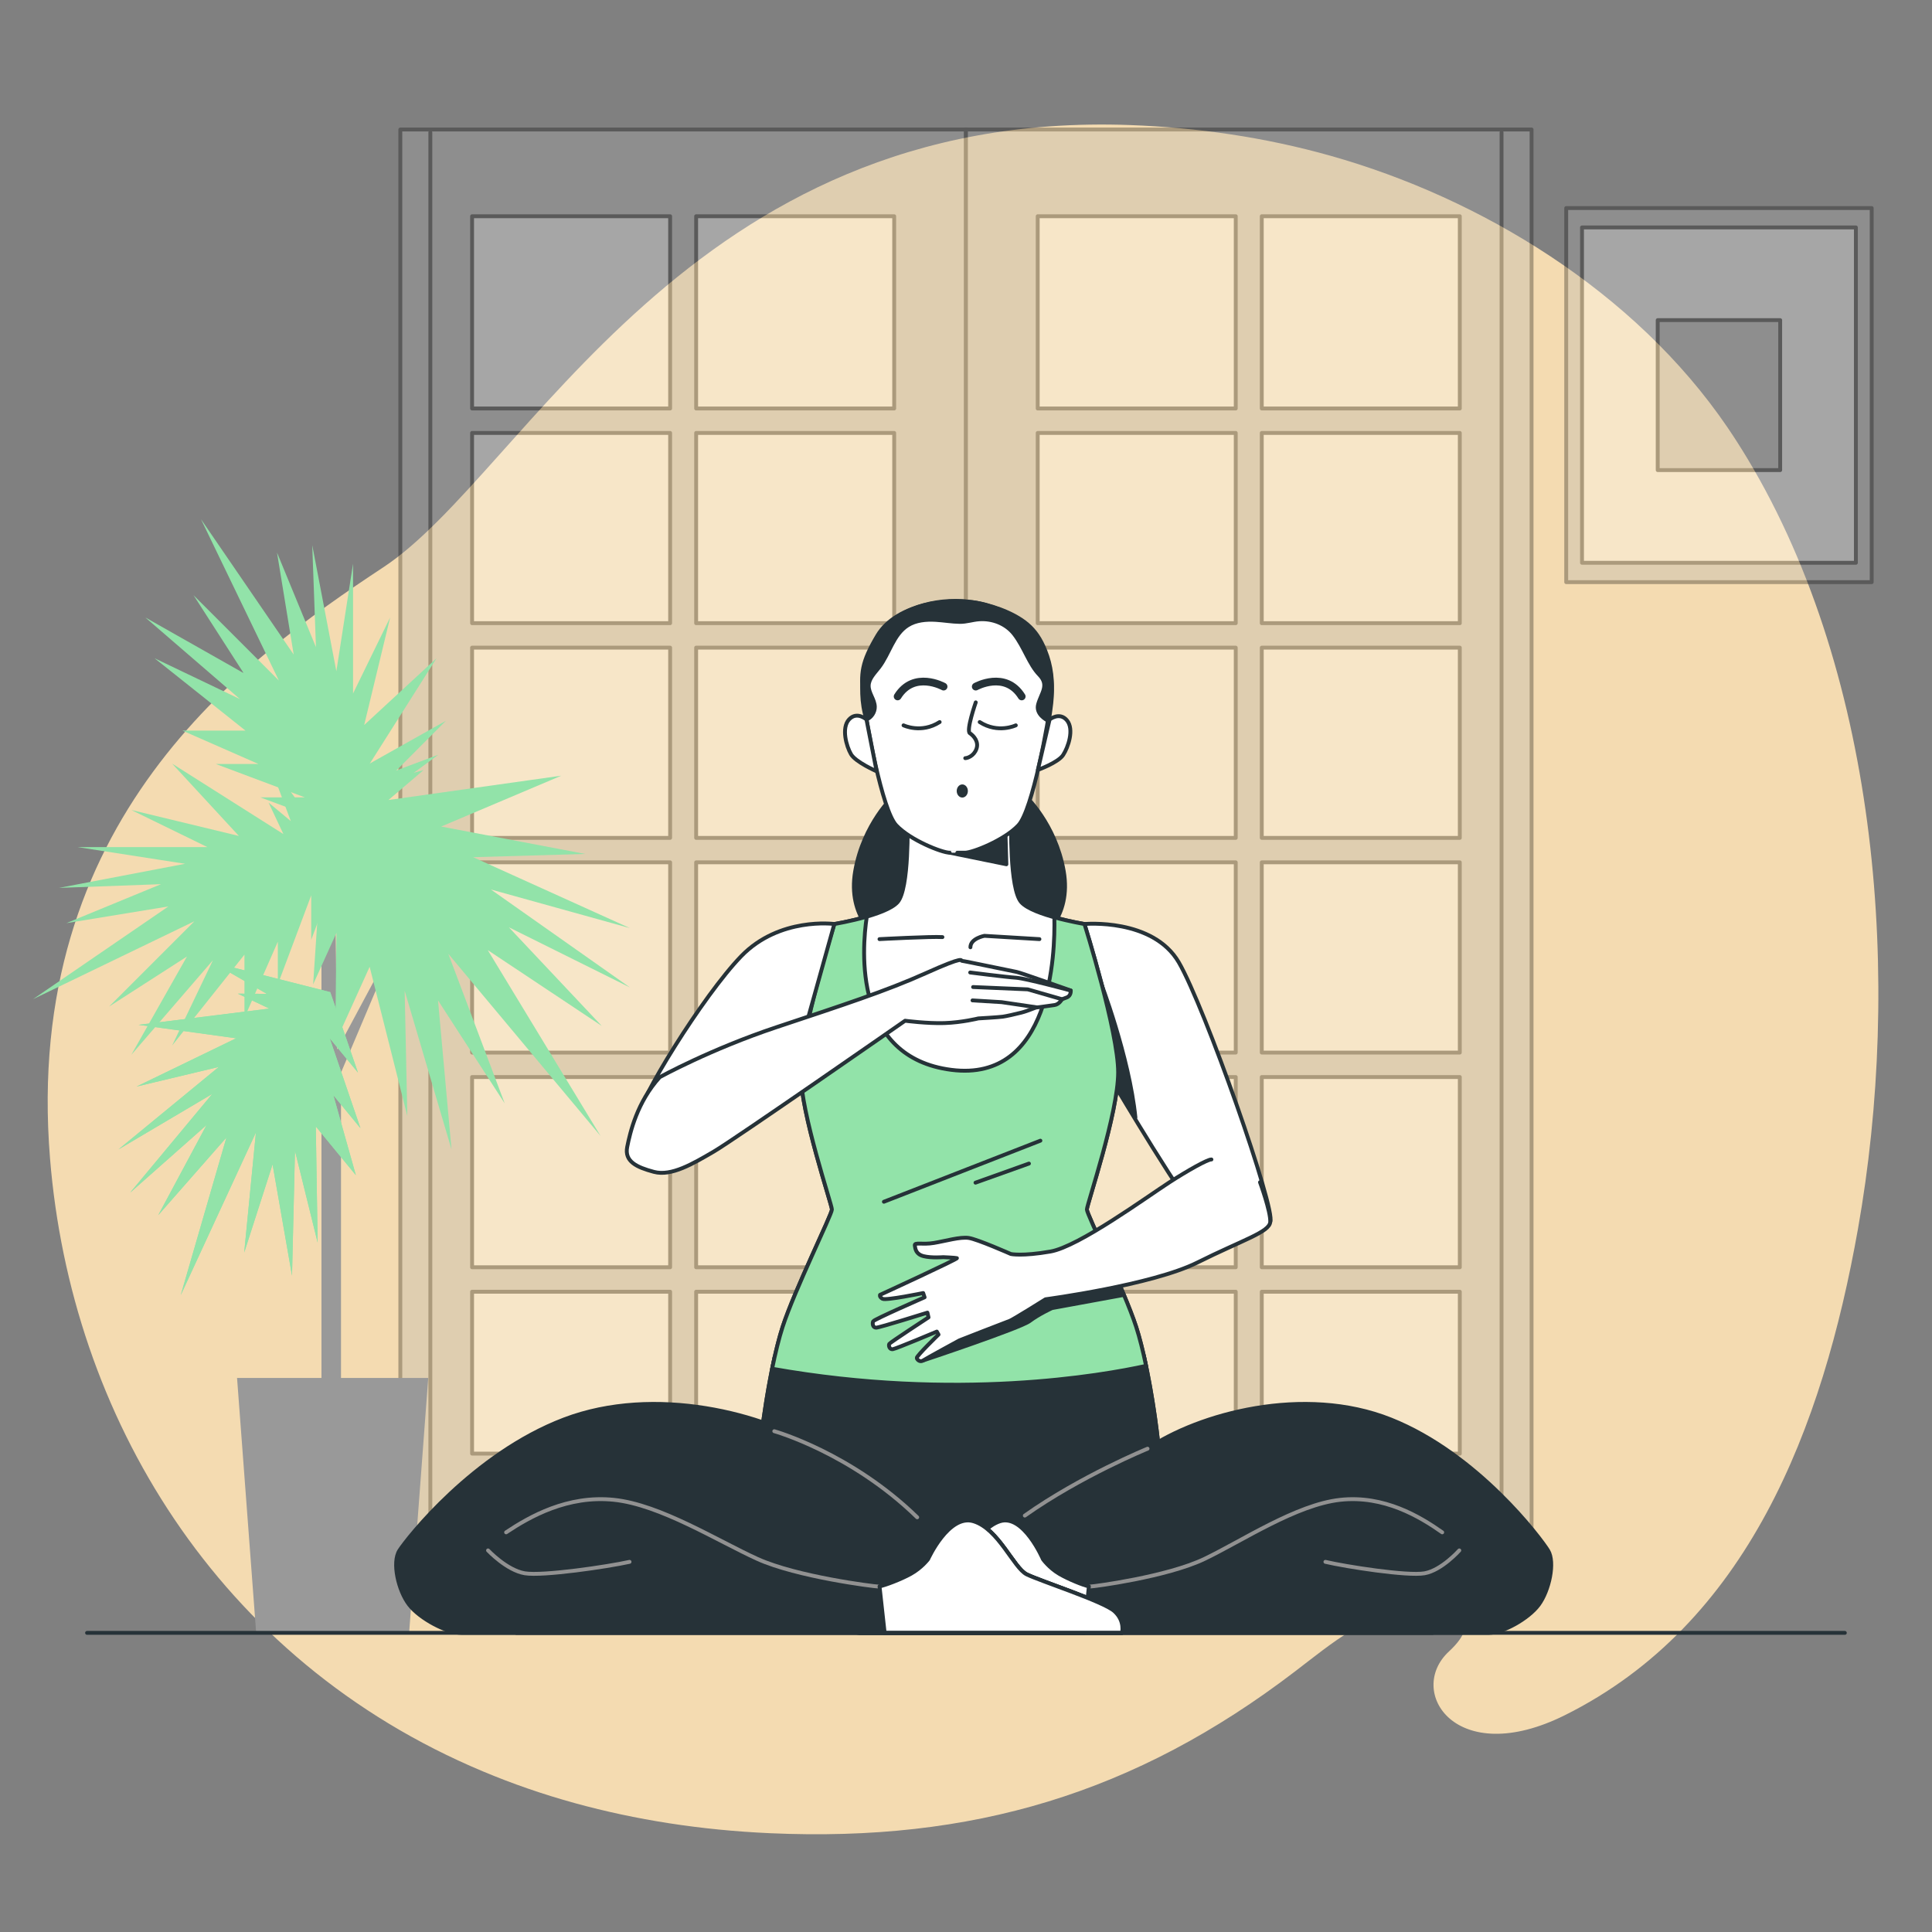 <?xml version="1.0" encoding="UTF-8"?> <svg xmlns="http://www.w3.org/2000/svg" xmlns:xlink="http://www.w3.org/1999/xlink" version="1.1" x="0px" y="0px" viewBox="0 0 500 500" style="enable-background:new 0 0 500 500;" xml:space="preserve"><rect x="0" y="0" width="500" height="500" fill="#808080" stroke="none"/> <g id="Background_Simple"> <g> <path style="fill:#F4DBB1;" d="M452.282,118.763c-1.659-2.762-3.384-5.472-5.186-8.122c-23.997-35.26-63.947-59.4-102.773-70.333 c-17.009-4.797-34.472-7.306-51.905-7.947c-114.344-4.155-156.35,90.124-193.19,114.432 c-36.84,24.309-93.374,65.829-86.28,153.049c5.383,66.316,43.109,129.726,112.009,158.581c7.589,3.188,15.563,5.955,23.912,8.251 c15.531,4.273,32.363,6.955,50.5,7.762c52.092,2.321,94.389-10.236,135.763-41.857c9.617-7.35,19.183-15.641,31.664-16.549 c9.072-0.66,17.673,2.599,8.19,11.366c-11.145,10.305,1.715,30.572,30.006,16.491c47.251-23.517,66.689-74.256,75.846-125.85 C492.078,254.708,486.629,175.952,452.282,118.763z"></path> <path style="opacity:0.7;fill:rgba(255,255,255,0);" d="M452.282,118.763c-1.659-2.762-3.384-5.472-5.186-8.122 c-23.997-35.26-63.947-59.4-102.773-70.333c-17.009-4.797-34.472-7.306-51.905-7.947c-114.344-4.155-156.35,90.124-193.19,114.432 c-36.84,24.309-93.374,65.829-86.28,153.049c5.383,66.316,43.109,129.726,112.009,158.581c7.589,3.188,15.563,5.955,23.912,8.251 c15.531,4.273,32.363,6.955,50.5,7.762c52.092,2.321,94.389-10.236,135.763-41.857c9.617-7.35,19.183-15.641,31.664-16.549 c9.072-0.66,17.673,2.599,8.19,11.366c-11.145,10.305,1.715,30.572,30.006,16.491c47.251-23.517,66.689-74.256,75.846-125.85 C492.078,254.708,486.629,175.952,452.282,118.763z"></path> </g> </g> <g id="Picture"> <g style="opacity:0.3;"> <rect x="405.332" y="53.851" style="fill:#ADADAD;stroke:#000000;stroke-linecap:round;stroke-linejoin:round;stroke-miterlimit:10;" width="79.061" height="96.809"></rect> <rect x="409.423" y="58.86" style="fill:#FFFFFF;stroke:#000000;stroke-linecap:round;stroke-linejoin:round;stroke-miterlimit:10;" width="70.879" height="86.791"></rect> <rect x="429.013" y="82.849" style="fill:#ADADAD;stroke:#000000;stroke-linecap:round;stroke-linejoin:round;stroke-miterlimit:10;" width="31.698" height="38.814"></rect> </g> </g> <g id="Doors"> <g style="opacity:0.3;"> <g> <rect x="103.604" y="33.515" style="fill:#ADADAD;stroke:#000000;stroke-linecap:round;stroke-linejoin:round;stroke-miterlimit:10;" width="146.382" height="370.366"></rect> <g> <rect x="180.162" y="223.172" style="fill:#FFFFFF;stroke:#000000;stroke-linecap:round;stroke-linejoin:round;stroke-miterlimit:10;" width="51.253" height="49.232"></rect> <rect x="180.162" y="112.047" style="fill:#FFFFFF;stroke:#000000;stroke-linecap:round;stroke-linejoin:round;stroke-miterlimit:10;" width="51.253" height="49.233"></rect> <rect x="180.162" y="278.735" style="fill:#FFFFFF;stroke:#000000;stroke-linecap:round;stroke-linejoin:round;stroke-miterlimit:10;" width="51.253" height="49.232"></rect> <rect x="180.162" y="55.961" style="fill:#FFFFFF;stroke:#000000;stroke-linecap:round;stroke-linejoin:round;stroke-miterlimit:10;" width="51.253" height="49.756"></rect> <rect x="122.175" y="55.961" style="fill:#FFFFFF;stroke:#000000;stroke-linecap:round;stroke-linejoin:round;stroke-miterlimit:10;" width="51.253" height="49.756"></rect> <rect x="180.162" y="167.61" style="fill:#FFFFFF;stroke:#000000;stroke-linecap:round;stroke-linejoin:round;stroke-miterlimit:10;" width="51.253" height="49.232"></rect> <rect x="122.175" y="167.61" style="fill:#FFFFFF;stroke:#000000;stroke-linecap:round;stroke-linejoin:round;stroke-miterlimit:10;" width="51.253" height="49.232"></rect> <rect x="180.162" y="334.297" style="fill:#FFFFFF;stroke:#000000;stroke-linecap:round;stroke-linejoin:round;stroke-miterlimit:10;" width="51.253" height="41.9"></rect> <rect x="122.175" y="278.735" style="fill:#FFFFFF;stroke:#000000;stroke-linecap:round;stroke-linejoin:round;stroke-miterlimit:10;" width="51.253" height="49.232"></rect> <rect x="122.175" y="334.297" style="fill:#FFFFFF;stroke:#000000;stroke-linecap:round;stroke-linejoin:round;stroke-miterlimit:10;" width="51.253" height="41.9"></rect> <rect x="122.175" y="223.172" style="fill:#FFFFFF;stroke:#000000;stroke-linecap:round;stroke-linejoin:round;stroke-miterlimit:10;" width="51.253" height="49.232"></rect> <rect x="122.175" y="112.047" style="fill:#FFFFFF;stroke:#000000;stroke-linecap:round;stroke-linejoin:round;stroke-miterlimit:10;" width="51.253" height="49.233"></rect> </g> <line style="fill:none;stroke:#000000;stroke-linecap:round;stroke-linejoin:round;stroke-miterlimit:10;" x1="111.371" y1="34.263" x2="111.371" y2="403.549"></line> </g> <g> <rect x="249.986" y="33.515" transform="matrix(-1 -1.224647e-16 1.224647e-16 -1 646.355 437.396)" style="fill:#ADADAD;stroke:#000000;stroke-linecap:round;stroke-linejoin:round;stroke-miterlimit:10;" width="146.382" height="370.366"></rect> <g> <rect x="268.557" y="223.172" style="fill:#FFFFFF;stroke:#000000;stroke-linecap:round;stroke-linejoin:round;stroke-miterlimit:10;" width="51.253" height="49.232"></rect> <rect x="268.557" y="112.047" style="fill:#FFFFFF;stroke:#000000;stroke-linecap:round;stroke-linejoin:round;stroke-miterlimit:10;" width="51.253" height="49.233"></rect> <rect x="268.557" y="278.735" style="fill:#FFFFFF;stroke:#000000;stroke-linecap:round;stroke-linejoin:round;stroke-miterlimit:10;" width="51.253" height="49.232"></rect> <rect x="268.557" y="55.961" style="fill:#FFFFFF;stroke:#000000;stroke-linecap:round;stroke-linejoin:round;stroke-miterlimit:10;" width="51.253" height="49.756"></rect> <rect x="326.544" y="55.961" style="fill:#FFFFFF;stroke:#000000;stroke-linecap:round;stroke-linejoin:round;stroke-miterlimit:10;" width="51.253" height="49.756"></rect> <rect x="268.557" y="167.61" style="fill:#FFFFFF;stroke:#000000;stroke-linecap:round;stroke-linejoin:round;stroke-miterlimit:10;" width="51.253" height="49.232"></rect> <rect x="326.544" y="167.61" style="fill:#FFFFFF;stroke:#000000;stroke-linecap:round;stroke-linejoin:round;stroke-miterlimit:10;" width="51.253" height="49.232"></rect> <rect x="268.557" y="334.297" style="fill:#FFFFFF;stroke:#000000;stroke-linecap:round;stroke-linejoin:round;stroke-miterlimit:10;" width="51.253" height="41.9"></rect> <rect x="326.544" y="278.735" style="fill:#FFFFFF;stroke:#000000;stroke-linecap:round;stroke-linejoin:round;stroke-miterlimit:10;" width="51.253" height="49.232"></rect> <rect x="326.544" y="334.297" style="fill:#FFFFFF;stroke:#000000;stroke-linecap:round;stroke-linejoin:round;stroke-miterlimit:10;" width="51.253" height="41.9"></rect> <rect x="326.544" y="223.172" style="fill:#FFFFFF;stroke:#000000;stroke-linecap:round;stroke-linejoin:round;stroke-miterlimit:10;" width="51.253" height="49.232"></rect> <rect x="326.544" y="112.047" style="fill:#FFFFFF;stroke:#000000;stroke-linecap:round;stroke-linejoin:round;stroke-miterlimit:10;" width="51.253" height="49.233"></rect> </g> <line style="fill:none;stroke:#000000;stroke-linecap:round;stroke-linejoin:round;stroke-miterlimit:10;" x1="388.601" y1="34.263" x2="388.601" y2="403.549"></line> </g> </g> </g> <g id="Plant"> <g> <polygon style="fill:#999999;" points="110.83,356.612 61.349,356.612 66.297,422.586 105.882,422.586 "></polygon> <polygon style="fill:#999999;" points="83.195,222.226 83.195,366.626 88.253,361.568 88.253,277.584 103.913,240.567 87.281,271.613 86.657,226.801 "></polygon> <g> <polygon style="fill:#92E3A9;" points="73.345,215.865 44.544,197.624 61.825,216.345 33.984,209.625 53.665,219.225 20.064,219.225 47.905,223.545 15.264,229.785 41.664,228.825 17.184,238.906 43.584,234.585 8.544,258.586 50.305,238.425 28.224,260.506 48.385,247.546 33.984,272.986 55.105,248.506 44.544,270.586 63.265,247.066 63.265,263.386 71.905,243.706 71.905,254.746 80.546,231.705 80.546,243.226 86.657,226.801 88.226,222.585 69.505,197.144 75.265,212.505 69.505,207.705 "></polygon> <polygon style="fill:#92E3A9;" points="69.702,261.022 35.87,265.223 61.108,268.71 35.334,281.2 56.633,276.117 30.678,297.456 54.928,283.112 33.677,308.661 53.461,291.154 40.952,314.487 58.602,294.384 46.777,335.177 66.232,293.082 63.199,324.161 70.541,301.346 75.574,330.143 76.341,297.82 82.207,321.583 81.73,291.525 92.095,304.132 86.27,283.443 93.282,291.97 85.323,268.686 92.639,277.584 86.93,261.017 85.464,256.763 54.846,249.001 69.051,257.208 61.553,257.158 "></polygon> <polygon style="fill:#92E3A9;" points="69.702,261.022 35.87,265.223 61.108,268.71 35.334,281.2 56.633,276.117 30.678,297.456 54.928,283.112 33.677,308.661 53.461,291.154 40.952,314.487 58.602,294.384 46.777,335.177 66.232,293.082 63.199,324.161 70.541,301.346 75.574,330.143 76.341,297.82 82.207,321.583 81.73,291.525 92.095,304.132 86.27,283.443 93.282,291.97 85.323,268.686 92.639,277.584 86.93,261.017 85.464,256.763 54.846,249.001 69.051,257.208 61.553,257.158 "></polygon> <polygon style="fill:#92E3A9;" points="100.535,207.039 145.256,200.75 114.177,213.909 151.449,221 122.453,221.841 163.008,240.189 127.047,230.201 163.035,255.555 131.695,239.981 155.738,265.515 126.232,245.885 155.42,293.986 116.025,246.85 130.618,285.557 113.362,258.906 116.851,297.475 104.727,256.395 105.416,288.812 95.664,250.201 86.753,269.9 87.071,241.428 81.042,254.753 83.195,222.226 76.904,236.131 78.497,212.97 78.905,207.025 115.392,186.541 100.052,201.935 109.625,199.287 "></polygon> <polygon style="fill:#92E3A9;" points="94.729,199.159 112.969,170.358 94.249,187.639 100.969,159.798 91.369,179.479 91.369,145.878 87.049,173.718 80.808,141.077 81.768,167.478 71.688,142.997 76.008,169.398 52.008,134.357 72.168,176.118 50.088,154.038 63.048,174.198 37.607,159.798 62.088,180.919 40.007,170.358 63.528,189.079 47.208,189.079 66.888,197.719 55.848,197.719 78.888,206.359 67.368,206.359 83.792,212.471 88.009,214.039 113.449,195.319 98.089,201.079 102.889,195.319 "></polygon> </g> </g> </g> <g id="Character"> <g> <path style="fill:#263238;stroke:#263238;stroke-linecap:round;stroke-linejoin:round;stroke-miterlimit:10;" d="M275.287,225.418 c-2.146-12.263-9.964-19.467-9.964-19.467c-9.504-5.518-17.015,0.613-17.015,0.613s-7.511-6.132-17.015-0.613 c0,0-7.818,7.204-9.964,19.467c-2.146,12.263,6.285,17.628,6.285,17.628h20.694h20.694 C269.002,243.046,277.433,237.681,275.287,225.418z"></path> <path style="fill:#FFFFFF;stroke:#263238;stroke-linecap:round;stroke-linejoin:round;stroke-miterlimit:10;" d="M280.661,239.133 c0,0,17.689-1.599,24.406,9.916c6.717,11.515,25.269,64.292,23.67,67.171c-1.599,2.879-13.114,2.879-17.272-0.32 c-4.158-3.199-23.03-35.185-23.03-35.185L280.661,239.133z"></path> <path style="fill:#263238;stroke:#263238;stroke-linecap:round;stroke-linejoin:round;stroke-miterlimit:10;" d="M284.748,253.879 c0,0,7.494,19.537,9.099,35.328l-5.413-8.492L284.748,253.879z"></path> <path style="fill:#FFFFFF;stroke:#263238;stroke-linecap:round;stroke-linejoin:round;stroke-miterlimit:10;" d="M294.044,343.407 c-3.112-9.596-12.761-29.107-12.761-30.387c0-1.279,8.092-24.949,8.092-35.504c0-10.555-8.715-38.383-8.715-38.383 s-13.31-2.182-16.377-5.665c-3.067-3.483-2.583-20.901-2.583-20.901l-13.41-1.582l-13.41,1.582c0,0,0.484,17.417-2.583,20.901 c-3.067,3.483-16.377,5.665-16.377,5.665s-8.715,27.828-8.715,38.383c0,10.555,8.092,34.225,8.092,35.504 c0,1.28-9.648,20.791-12.761,30.387c-3.112,9.596-5.914,28.148-6.225,36.784l51.977,31.666l51.977-31.666 C299.958,371.555,297.157,353.003,294.044,343.407z"></path> <polygon style="fill:#263238;stroke:#263238;stroke-linecap:round;stroke-linejoin:round;stroke-miterlimit:10;" points=" 245.777,220.678 260.451,223.673 260.118,212.186 "></polygon> <path style="fill:none;stroke:#263238;stroke-linecap:round;stroke-linejoin:round;stroke-miterlimit:10;" d="M227.614,243.046 c0,0,13.521-0.72,16.284-0.525"></path> <path style="fill:none;stroke:#263238;stroke-linecap:round;stroke-linejoin:round;stroke-miterlimit:10;" d="M269.002,243.046 l-14.237-0.854c0,0-3.622,0.659-3.622,2.964"></path> <g> <path style="fill:#FFFFFF;stroke:#263238;stroke-linecap:round;stroke-linejoin:round;stroke-miterlimit:10;" d=" M268.472,164.458c-1.433-2.1-3.282-3.698-5.972-5.136c-2.315-1.238-4.836-2.128-7.388-2.813 c-8.67-2.328-23.109-0.349-28.031,7.979c-4.104,6.943-4.408,9.688-3.648,16.147c0.76,6.459,4.864,29.065,8.512,32.94 c3.648,3.875,11.856,7.105,13.833,7.105s1.976,0,1.976,0s0,0,1.976,0c1.976,0,10.184-3.229,13.832-7.105 c3.648-3.875,7.752-26.48,8.512-32.94c0.49-4.166,0.002-8.357-1.578-12.278C269.898,166.874,269.246,165.592,268.472,164.458z"></path> <path style="fill:none;stroke:#263238;stroke-linecap:round;stroke-linejoin:round;stroke-miterlimit:10;" d="M233.835,187.717 c0,0,4.587,2.209,9.345-0.85"></path> <path style="fill:none;stroke:#263238;stroke-width:2;stroke-linecap:round;stroke-linejoin:round;stroke-miterlimit:10;" d=" M244.199,177.693c0,0-7.646-4.248-11.893,2.548"></path> <path style="fill:none;stroke:#263238;stroke-linecap:round;stroke-linejoin:round;stroke-miterlimit:10;" d="M262.888,187.717 c0,0-4.587,2.209-9.345-0.85"></path> <path style="fill:none;stroke:#263238;stroke-width:2;stroke-linecap:round;stroke-linejoin:round;stroke-miterlimit:10;" d=" M252.524,177.693c0,0,7.646-4.248,11.893,2.548"></path> <path style="fill:none;stroke:#263238;stroke-linecap:round;stroke-linejoin:round;stroke-miterlimit:10;" d="M252.524,181.771 c0,0-2.549,7.306-1.529,7.985c1.02,0.68,2.379,2.209,1.699,4.078c-0.68,1.869-2.379,2.379-2.888,2.379"></path> <path style="fill:#263238;" d="M250.485,204.708c0,0.938-0.646,1.699-1.444,1.699s-1.444-0.761-1.444-1.699 c0-0.938,0.647-1.699,1.444-1.699S250.485,203.769,250.485,204.708z"></path> <path style="fill:#263238;stroke:#263238;stroke-linecap:round;stroke-linejoin:round;stroke-miterlimit:10;" d=" M270.496,169.022c-0.598-1.56-1.25-2.908-2.024-4.102c-1.433-2.21-3.282-3.891-5.972-5.404c-2.315-1.303-4.836-2.239-7.388-2.96 c-7.784-2.2-17.989-0.993-24.4,4.187c-7.072,5.714-9.134,17.124-6.471,25.471c1.299-0.532,2.2-1.912,2.165-3.315 c-0.048-1.913-1.638-3.555-1.589-5.468c0.047-1.843,1.559-3.251,2.68-4.715c2.697-3.521,3.679-8.503,7.429-10.872 c2.115-1.336,4.747-1.559,7.245-1.416c2.078,0.119,4.145,0.495,6.229,0.521c1.734,0.021,3.274-0.545,4.988-0.668 c3.416-0.247,6.928,1.084,9.059,3.822c2.644,3.398,3.888,7.816,6.533,10.534c2.644,2.719,0.467,4.757-0.311,7.646 c-0.671,2.493,2.015,3.971,2.763,4.329c0.296-1.914,0.518-3.533,0.646-4.669C272.564,177.558,272.076,173.148,270.496,169.022z"></path> <path style="fill:#FFFFFF;stroke:#263238;stroke-linecap:round;stroke-linejoin:round;stroke-miterlimit:10;" d=" M224.241,186.213c0,0-2.469-2.234-4.508-0.025c-2.039,2.209-0.68,6.966,0.51,9.005s6.626,4.417,6.626,4.417L224.241,186.213z"></path> <path style="fill:#FFFFFF;stroke:#263238;stroke-linecap:round;stroke-linejoin:round;stroke-miterlimit:10;" d=" M271.633,186.213c0,0,2.587-2.095,4.502,0.222c1.915,2.317,0.297,6.993-1.003,8.963c-1.299,1.971-6.528,3.85-6.528,3.85 L271.633,186.213z"></path> </g> <path style="fill:#263238;stroke:#263238;stroke-linecap:round;stroke-linejoin:round;stroke-miterlimit:10;" d="M196.315,380.191 l60.3,38.708l43.654-38.708c-0.243-6.733-1.999-19.491-4.236-29.335c-53.334,6.696-85.414,2.242-95.558,0.333 C198.275,360.987,196.555,373.533,196.315,380.191z"></path> <g> <path style="fill:#92E3A9;stroke:#263238;stroke-linecap:round;stroke-linejoin:round;stroke-miterlimit:10;" d=" M199.826,354.226c47.775,8.481,85.638,1.707,96.778-0.746c-0.793-3.799-1.663-7.308-2.56-10.073 c-3.112-9.596-12.761-29.107-12.761-30.387c0-1.279,8.092-24.949,8.092-35.504c0-10.555-8.715-38.383-8.715-38.383 s-3.792-0.622-7.795-1.731c0.222,9.405-0.794,42.776-26.653,39.475c-25.331-3.234-23.191-30.983-21.889-39.646 c-4.217,1.217-8.401,1.903-8.401,1.903s-8.715,27.828-8.715,38.383c0,10.555,8.092,34.225,8.092,35.504 c0,1.28-9.648,20.791-12.761,30.387C201.585,346.351,200.66,350.14,199.826,354.226z"></path> <path style="fill:#263238;stroke:#263238;stroke-linecap:round;stroke-linejoin:round;stroke-miterlimit:10;" d=" M238.906,352.088c0,0,25.095-8.355,27.542-10.191c2.447-1.835,5.812-3.365,5.812-3.365l18.352-3.365l-2.141-5.2 c0,0-21.717,3.976-27.222,6.729C255.742,339.45,238.906,352.088,238.906,352.088z"></path> <line style="fill:none;stroke:#263238;stroke-linecap:round;stroke-linejoin:round;stroke-miterlimit:10;" x1="228.752" y1="311.011" x2="269.253" y2="295.206"></line> <line style="fill:none;stroke:#263238;stroke-linecap:round;stroke-linejoin:round;stroke-miterlimit:10;" x1="266.289" y1="301.133" x2="252.46" y2="306.072"></line> </g> <path style="fill:#FFFFFF;stroke:#263238;stroke-linecap:round;stroke-linejoin:round;stroke-miterlimit:10;" d="M215.923,239.133 c0,0-14.171-1.919-24.086,8.316c-9.916,10.236-26.868,37.743-26.868,42.221s12.155,5.438,19.831,1.599 c7.677-3.838,23.35-24.309,23.35-24.309L215.923,239.133z"></path> <path style="fill:#FFFFFF;stroke:#263238;stroke-linecap:round;stroke-linejoin:round;stroke-miterlimit:10;" d="M313.515,300.071 c-0.99-0.055-6.24,2.923-10.848,5.9c-5.892,3.807-23.463,16.645-30.82,17.924c-7.357,1.279-10.236,0.64-10.236,0.64 s-8.681-3.839-10.92-4.158c-2.239-0.32-5.956,0.791-8.997,1.298c-3.041,0.507-5.069-0.254-4.942,0.634 c0.127,0.887,0.253,2.281,2.281,2.788c2.027,0.507,5.069,0.253,5.069,0.253s3.041,0.127,3.548,0.253 c0.507,0.127-19.895,9.504-19.895,9.504s-0.253,0.507,0.634,1.014c0.887,0.507,10.53-1.487,10.53-1.487l0.368,1.107 c0,0-13.052,5.702-13.306,6.209c-0.254,0.507-0.127,1.647,0.76,1.647c0.887,0,13.28-3.889,13.28-3.889l0.279,1.228 c0,0-9.884,6.463-10.138,6.843c-0.253,0.38,0,1.521,0.887,1.394c0.887-0.127,11.405-4.562,11.405-4.562l0.435,0.777 c0,0-5.757,5.559-5.63,6.066c0.127,0.507,0.887,1.141,1.647,0.634c0.76-0.507,9.377-5.196,9.377-5.196s12.292-4.815,13.052-5.069 c0.76-0.254,9.251-5.576,9.251-5.576s27.625-3.675,39.284-9.504c11.658-5.829,18.725-7.87,18.866-10.525 c0.142-2.654-2.646-10.258-2.646-10.258"></path> <g> <path style="fill:#FFFFFF;stroke:#263238;stroke-linecap:round;stroke-linejoin:round;stroke-miterlimit:10;" d=" M170.747,278.763c0,0,13.088-7.221,30.239-12.938c17.15-5.717,28.283-9.327,38.664-13.991c10.381-4.664,8.876-3.159,9.327-3.159 c0.451,0,13.239,2.708,14.142,2.858c0.903,0.15,13.991,4.814,13.991,4.814s0.15,1.354-1.053,1.805 c-1.204,0.451-1.204,0.451-1.204,0.451s-0.752,1.354-1.956,1.504c-1.204,0.151-4.062,0.602-4.513,0.602 c-0.451,0-2.257,0.903-4.062,1.354s-3.761,0.903-4.814,1.053c-1.053,0.15-6.318,0.451-6.318,0.451s-4.212,1.053-8.726,1.203 c-4.513,0.151-10.23-0.602-10.23-0.602s-44.08,30.69-49.496,33.85c-5.416,3.159-10.982,6.469-15.496,5.265 c-4.513-1.204-7.673-2.708-6.92-6.469C163.074,293.055,164.88,285.232,170.747,278.763z"></path> <path style="fill:none;stroke:#263238;stroke-linecap:round;stroke-linejoin:round;stroke-miterlimit:10;" d="M251.083,251.683 c0,0,9.478,1.204,11.885,1.354c2.407,0.151,14.142,3.31,14.142,3.31"></path> <polyline style="fill:none;stroke:#263238;stroke-linecap:round;stroke-linejoin:round;stroke-miterlimit:10;" points=" 251.835,255.444 265.977,256.046 274.853,258.604 "></polyline> <polyline style="fill:none;stroke:#263238;stroke-linecap:round;stroke-linejoin:round;stroke-miterlimit:10;" points=" 251.685,258.905 259.207,259.356 268.384,260.71 "></polyline> </g> <g> <g> <path style="fill:#263238;stroke:#263238;stroke-linecap:round;stroke-linejoin:round;stroke-miterlimit:10;" d=" M269.933,403.521c0,0,13.929-19.626,27.054-28.598c13.125-8.972,40.447-16.542,62.947-7.57s38.839,30.841,40.714,33.925 c1.875,3.084,0.268,10.374-2.411,14.019s-9.375,7.29-12.857,7.29c-3.482,0-5.625,0-5.625,0H221.986c0,0-0.803-3.084,1.875-5.607 c2.678-2.523,18.482-7.85,21.696-9.533c3.214-1.682,6.964-11.776,13.125-13.738 C264.844,391.745,269.933,403.521,269.933,403.521z"></path> <g> <path style="fill:#263238;stroke:#263238;stroke-linecap:round;stroke-linejoin:round;stroke-miterlimit:10;" d=" M370.737,422.586H222.429c0,0-0.796-3.084,1.857-5.607c2.653-2.523,18.305-7.851,21.488-9.533 c3.183-1.682,6.898-11.776,12.999-13.738c6.102-1.963,11.142,9.813,11.142,9.813s1.591,2.242,4.245,3.8 c2.654,1.558,7.077,3.272,7.962,3.272c0.885,0,19.905-2.493,29.637-7.168c9.731-4.675,23.739-14.025,35.092-15.272 c11.353-1.247,20.642,4.363,26.393,8.415"></path> <path style="fill:none;stroke:#919191;stroke-linecap:round;stroke-linejoin:round;stroke-miterlimit:10;" d="M377.667,401.244 c0,0-4.571,5.143-8.994,5.922c-4.423,0.779-20.348-1.714-25.656-2.961"></path> <path style="fill:none;stroke:#919191;stroke-linecap:round;stroke-linejoin:round;stroke-miterlimit:10;" d="M282.123,410.594 c0.885,0,19.905-2.493,29.637-7.168c9.731-4.675,23.739-14.025,35.092-15.272c11.353-1.247,20.642,4.363,26.393,8.415"></path> <path style="fill:#FFFFFF;stroke:#263238;stroke-linecap:round;stroke-linejoin:round;stroke-miterlimit:10;" d=" M281.801,410.55l-1.254,12.036h-58.118c0,0-0.796-3.084,1.857-5.607c2.653-2.523,18.305-7.851,21.488-9.533 c3.183-1.682,6.898-11.776,12.999-13.738c6.102-1.963,11.142,9.813,11.142,9.813s1.591,2.242,4.245,3.8 C276.581,408.742,280.463,410.288,281.801,410.55z"></path> </g> </g> <g> <path style="fill:#263238;stroke:#263238;stroke-linecap:round;stroke-linejoin:round;stroke-miterlimit:10;" d=" M240.186,403.521c0,0-14.579-19.626-28.318-28.598c-13.738-8.972-42.337-16.542-65.888-7.57s-40.654,30.841-42.617,33.925 c-1.963,3.084-0.28,10.374,2.523,14.019c2.804,3.645,9.813,7.29,13.458,7.29c3.645,0,5.888,0,5.888,0h165.141 c0,0,0.841-3.084-1.963-5.607c-2.804-2.523-19.346-7.851-22.71-9.533c-3.365-1.682-7.29-11.776-13.738-13.738 C245.513,391.745,240.186,403.521,240.186,403.521z"></path> <g> <path style="fill:#263238;stroke:#263238;stroke-linecap:round;stroke-linejoin:round;stroke-miterlimit:10;" d=" M133.629,422.586h156.744c0,0,0.841-3.084-1.963-5.607c-2.804-2.523-19.346-7.851-22.71-9.533 c-3.365-1.682-7.29-11.776-13.738-13.738c-6.449-1.963-11.776,9.813-11.776,9.813s-1.682,2.242-4.487,3.8 c-2.805,1.558-7.48,3.272-8.415,3.272s-21.037-2.493-31.322-7.168c-10.285-4.675-25.089-14.025-37.088-15.272 c-11.999-1.247-21.816,4.363-27.894,8.415"></path> <path style="fill:none;stroke:#919191;stroke-linecap:round;stroke-linejoin:round;stroke-miterlimit:10;" d="M126.305,401.244 c0,0,4.831,5.142,9.506,5.922c4.675,0.779,21.505-1.714,27.115-2.961"></path> <path style="fill:none;stroke:#919191;stroke-linecap:round;stroke-linejoin:round;stroke-miterlimit:10;" d="M227.284,410.594 c-0.935,0-21.037-2.493-31.322-7.168c-10.285-4.675-25.089-14.025-37.088-15.272c-11.999-1.247-21.816,4.363-27.894,8.415"></path> <path style="fill:#FFFFFF;stroke:#263238;stroke-linecap:round;stroke-linejoin:round;stroke-miterlimit:10;" d=" M227.624,410.55l1.325,12.036h61.424c0,0,0.841-3.084-1.963-5.607c-2.804-2.523-19.346-7.851-22.71-9.533 c-3.365-1.682-7.29-11.776-13.738-13.738c-6.449-1.963-11.776,9.813-11.776,9.813s-1.682,2.242-4.487,3.8 C233.141,408.742,229.038,410.288,227.624,410.55z"></path> </g> </g> <path style="fill:none;stroke:#919191;stroke-linecap:round;stroke-linejoin:round;stroke-miterlimit:10;" d="M200.385,370.396 c0,0,19.83,5.57,36.987,22.281"></path> <path style="fill:none;stroke:#919191;stroke-linecap:round;stroke-linejoin:round;stroke-miterlimit:10;" d="M296.986,374.923 c0,0-17.28,7.06-31.763,17.309"></path> </g> </g> </g> <g id="Floor"> <line style="fill:none;stroke:#263238;stroke-linecap:round;stroke-linejoin:round;stroke-miterlimit:10;" x1="22.529" y1="422.586" x2="477.443" y2="422.586"></line> </g> </svg> 